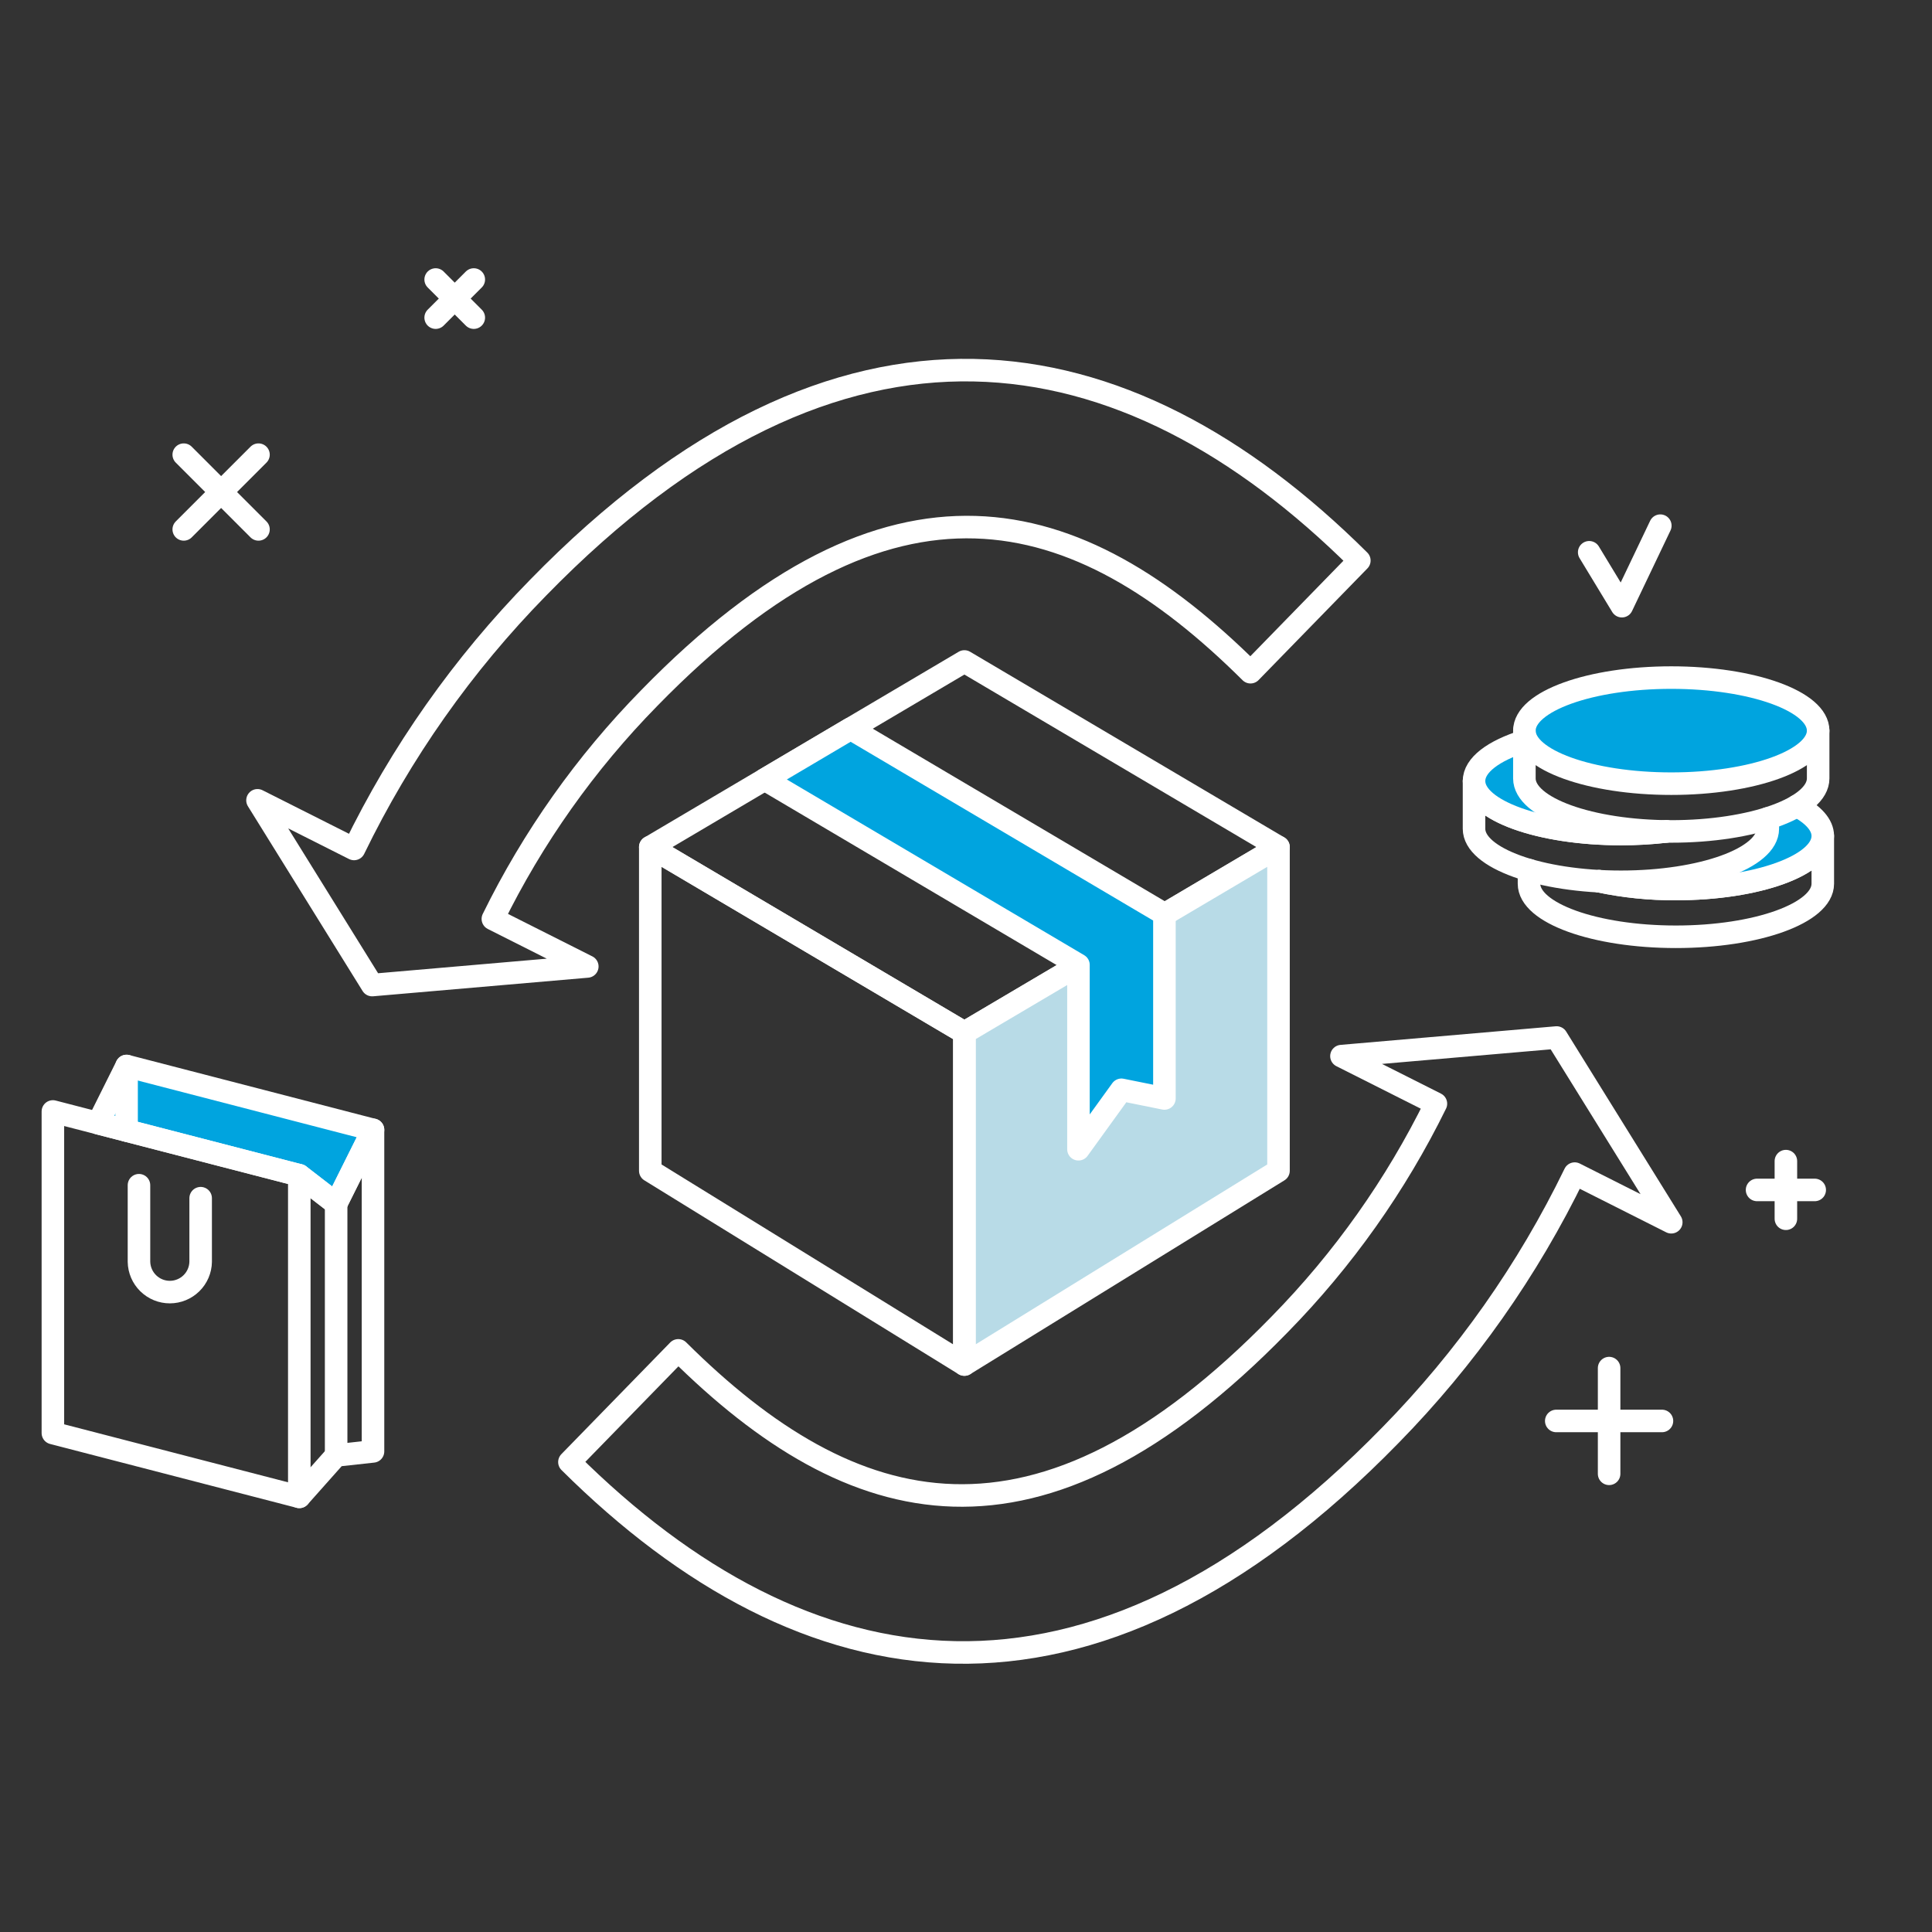 <svg width="120" height="120" viewBox="0 0 120 120" fill="none" xmlns="http://www.w3.org/2000/svg">
<rect x="0" y="0" width="120" height="120" fill="#333333" stroke="none"/>
<path d="M59.9 41.085L40.39 52.613L59.9 64.142L79.41 52.613L59.9 41.085Z" stroke="white" stroke-width="1.4" stroke-linecap="round" stroke-linejoin="round"/>
<path d="M59.9 64.142V84.754L79.41 72.718V52.614L59.9 64.142Z" fill="#B8DBE7"/>
<path d="M59.9 64.142V84.754L79.41 72.718V52.614L59.9 64.142Z" stroke="white" stroke-width="1.4" stroke-linecap="round" stroke-linejoin="round"/>
<path d="M40.39 52.614V72.718L59.9 84.754V64.142L40.39 52.614Z" stroke="white" stroke-width="1.4" stroke-linecap="round" stroke-linejoin="round"/>
<path d="M52.834 45.26L47.496 48.415L66.985 59.931V71.382L69.654 67.689L72.324 68.228V56.776L52.834 45.26Z" fill="#00A4DF"/>
<path d="M52.834 45.26L47.496 48.415L66.985 59.931V71.382L69.654 67.689L72.324 68.228V56.776L52.834 45.26Z" stroke="white" stroke-width="1.4" stroke-linecap="round" stroke-linejoin="round"/>
<path d="M7.862 66.211L6.092 69.762L18.59 72.998L20.879 74.766L23.168 70.175L7.862 66.211Z" fill="#00A4DF"/>
<path d="M7.862 66.211L6.092 69.762L18.59 72.998L20.879 74.766L23.168 70.175L7.862 66.211Z" stroke="white" stroke-width="1.4" stroke-linecap="round" stroke-linejoin="round"/>
<path d="M7.862 66.211V70.22" stroke="white" stroke-width="1.4" stroke-linecap="round" stroke-linejoin="round"/>
<path d="M20.879 74.766L18.59 72.999L3.285 69.035V89.009L18.59 92.973L20.879 90.4L23.168 90.149V70.175L20.879 74.766Z" stroke="white" stroke-width="1.4" stroke-linecap="round" stroke-linejoin="round"/>
<path d="M18.59 72.999V92.973" stroke="white" stroke-width="1.4" stroke-linecap="round" stroke-linejoin="round"/>
<path d="M20.878 90.4V74.766" stroke="white" stroke-width="1.4" stroke-linecap="round" stroke-linejoin="round"/>
<path d="M12.463 74.422V78.372C12.455 78.874 12.249 79.353 11.891 79.704C11.532 80.057 11.05 80.254 10.548 80.254C10.046 80.254 9.564 80.057 9.205 79.704C8.847 79.353 8.641 78.874 8.632 78.372V73.616" stroke="white" stroke-width="1.4" stroke-linecap="round" stroke-linejoin="round"/>
<path d="M33.422 36.503C28.759 41.258 24.899 46.739 21.991 52.73L15.994 49.709L23.116 61.184L36.478 60.029L30.613 57.075C33.097 52.014 36.375 47.384 40.323 43.36C55.354 27.941 66.859 31.008 77.671 41.752L84.431 34.817C69.808 20.286 52.186 17.255 33.422 36.503Z" stroke="white" stroke-width="1.4" stroke-linecap="round" stroke-linejoin="round"/>
<path d="M86.378 89.125C91.04 84.368 94.901 78.887 97.808 72.895L103.805 75.916L96.684 64.442L83.32 65.597L89.187 68.552C86.703 73.612 83.424 78.242 79.477 82.265C64.447 97.683 52.941 94.618 42.128 83.874L35.368 90.81C49.992 105.341 67.614 108.372 86.378 89.125Z" stroke="white" stroke-width="1.4" stroke-linecap="round" stroke-linejoin="round"/>
<path d="M94.969 54.045V54.89C94.969 56.71 99.055 58.185 104.093 58.185C109.132 58.185 113.217 56.71 113.217 54.89V51.924C113.217 53.743 109.13 55.218 104.093 55.218C102.492 55.227 100.894 55.065 99.328 54.734" stroke="white" stroke-width="1.4" stroke-linecap="round" stroke-linejoin="round"/>
<path d="M111.609 50.056C111.037 50.382 110.431 50.642 109.802 50.832V51.475C109.802 53.294 105.717 54.77 100.678 54.77C100.219 54.77 99.769 54.758 99.328 54.734C100.894 55.065 102.492 55.227 104.093 55.218C109.132 55.218 113.217 53.744 113.217 51.924C113.217 51.231 112.623 50.587 111.609 50.056Z" fill="#00A4DF"/>
<path d="M99.328 54.734C100.894 55.065 102.492 55.227 104.093 55.218C109.132 55.218 113.217 53.744 113.217 51.924C113.217 51.231 112.62 50.587 111.609 50.056" stroke="white" stroke-width="1.4" stroke-linecap="round" stroke-linejoin="round"/>
<path d="M103.511 51.642C102.57 51.751 101.625 51.805 100.678 51.804C95.641 51.804 91.557 50.329 91.554 48.511V51.475C91.554 53.294 95.639 54.77 100.678 54.77C105.716 54.77 109.802 53.294 109.802 51.475V50.831" stroke="white" stroke-width="1.4" stroke-linecap="round" stroke-linejoin="round"/>
<path d="M94.681 48.348V46.025C92.765 46.63 91.554 47.518 91.554 48.509C91.554 50.328 95.639 51.802 100.678 51.802C101.625 51.804 102.57 51.75 103.511 51.642C98.608 51.582 94.681 50.132 94.681 48.348Z" fill="#00A4DF"/>
<path d="M94.681 46.025C92.765 46.63 91.554 47.518 91.554 48.509C91.554 50.328 95.639 51.802 100.678 51.802C101.625 51.804 102.57 51.75 103.511 51.642" stroke="white" stroke-width="1.4" stroke-linecap="round" stroke-linejoin="round"/>
<ellipse cx="104.026" cy="45.195" rx="8.961" ry="3.117" fill="#00A4DF"/>
<path d="M103.806 42.086C98.766 42.086 94.682 43.561 94.682 45.381V48.348C94.682 50.167 98.766 51.642 103.806 51.642C108.845 51.642 112.929 50.167 112.929 48.348V45.381C112.929 43.561 108.844 42.086 103.806 42.086Z" stroke="white" stroke-width="1.4" stroke-linecap="round" stroke-linejoin="round"/>
<path d="M94.682 45.381C94.682 47.2 98.766 48.675 103.806 48.675C108.845 48.675 112.929 47.2 112.929 45.381" stroke="white" stroke-width="1.4" stroke-linecap="round" stroke-linejoin="round"/>
<path d="M96.662 88.258H103.227" stroke="white" stroke-width="1.4" stroke-linecap="round" stroke-linejoin="round"/>
<path d="M99.945 91.541V84.975" stroke="white" stroke-width="1.4" stroke-linecap="round" stroke-linejoin="round"/>
<path d="M11.413 28.24L16.055 32.882" stroke="white" stroke-width="1.4" stroke-linecap="round" stroke-linejoin="round"/>
<path d="M11.413 32.882L16.055 28.24" stroke="white" stroke-width="1.4" stroke-linecap="round" stroke-linejoin="round"/>
<path d="M27.06 17.361L29.428 19.729" stroke="white" stroke-width="1.4" stroke-linecap="round" stroke-linejoin="round"/>
<path d="M27.06 19.729L29.428 17.361" stroke="white" stroke-width="1.4" stroke-linecap="round" stroke-linejoin="round"/>
<path d="M98.708 34.303L100.738 37.651L103.125 32.65" stroke="white" stroke-width="1.4" stroke-linecap="round" stroke-linejoin="round"/>
<path d="M109.134 73.909H112.715" stroke="white" stroke-width="1.4" stroke-linecap="round" stroke-linejoin="round"/>
<path d="M110.925 75.699V72.119" stroke="white" stroke-width="1.4" stroke-linecap="round" stroke-linejoin="round"/>
</svg>
